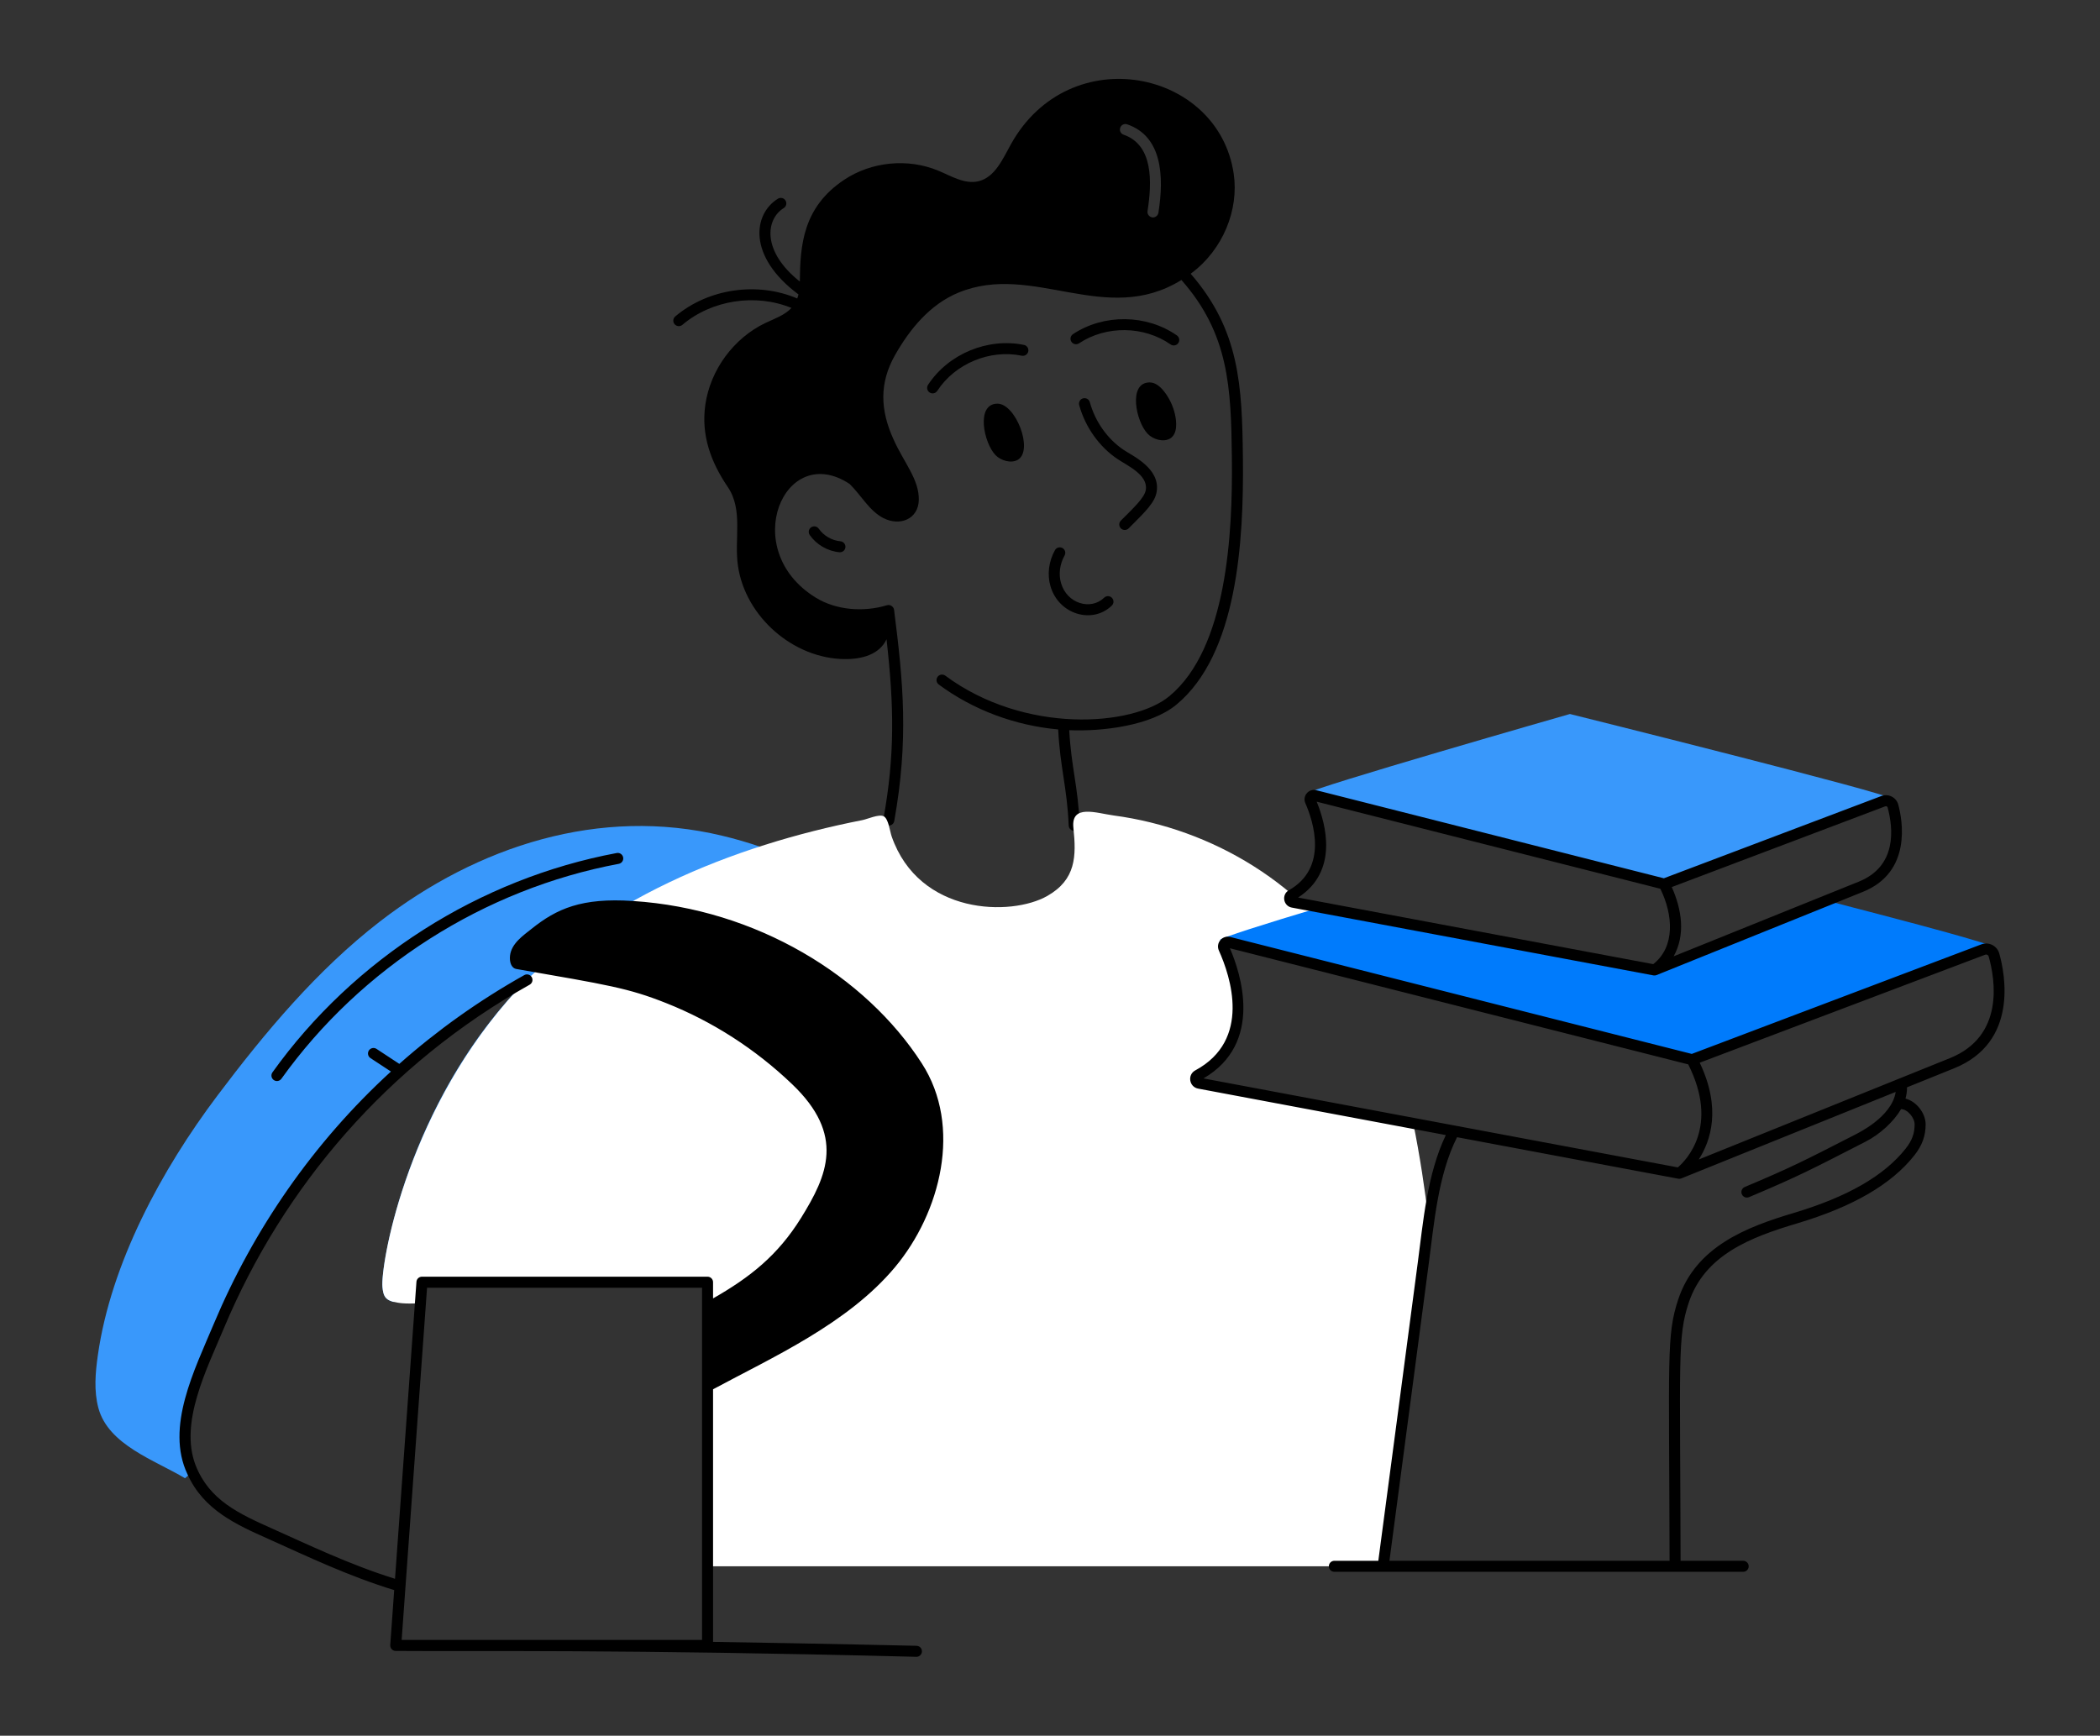 <svg xmlns="http://www.w3.org/2000/svg" viewBox="33.804 58.279 282.393 233.442" id="Student"><rect x="33.804" y="58.279" width="282.393" height="233.442" fill="#333333" stroke="none"/><g fill="#000000" class="color000000 svgShape"><g fill="#000000" class="color000000 svgShape"><path d="M200.942,119.925c-0.108-9.8-0.436-17.247-7.025-24.829    c4.409-3.247,6.49-8.66,5.789-13.439c-2.048-14.002-22.04-18.124-29.939-4.018    c-1.115,2.004-2.152,4.472-4.373,5.014c-1.856,0.444-3.662-0.691-5.419-1.421    c-4.077-1.698-8.993-1.224-12.665,1.234c-5.55,3.7-5.907,8.829-5.95,13.678    c-5.135-4.071-4.589-8.381-2.168-9.88c0.348-0.216,0.455-0.672,0.24-1.02    c-0.217-0.349-0.673-0.453-1.02-0.24c-3.33,2.062-4.125,7.747,2.765,12.872    c-0.044,0.187-0.103,0.368-0.169,0.546c-5.335-2.287-11.967-1.344-16.402,2.419    c-0.312,0.265-0.35,0.731-0.085,1.044c0.265,0.311,0.731,0.35,1.044,0.085    c3.964-3.365,9.873-4.245,14.671-2.273c-0.913,0.977-2.285,1.444-3.518,2.026    c-4.264,2.043-7.393,6.308-8.065,10.986c-0.592,4.096,0.75,7.729,3.011,11.056    c2.122,3.119,0.839,7.028,1.382,10.661c1.017,6.831,7.453,12.437,14.352,12.497    c2.266,0.026,4.665-0.595,5.62-2.672c1.023,9.067,1.129,15.559-0.419,24.189    c-0.082,0.454,0.267,0.871,0.729,0.871c0.352,0,0.663-0.251,0.728-0.609    c1.952-10.886,1.222-18.642-0.024-28.41c-0.053-0.415-0.513-0.747-0.949-0.615    c-3.124,0.949-6.815,0.688-9.594-1.026c-10.449-6.433-4.218-21.119,4.58-15.273    c1.595,1.578,2.624,3.598,4.531,4.583c2.215,1.124,4.696,0.146,4.758-2.438    c0.054-2.784-1.986-4.99-3.396-8.144c-1.806-3.968-1.925-7.571,0.188-11.322    c1.994-3.524,4.719-6.851,8.558-8.43c10.002-4.115,19.775,4.627,29.966-1.693    c6.398,7.262,6.68,14.439,6.785,24.005c0.11,10.078-0.632,25.552-8.425,31.986    c-4.906,4.048-19.431,5.138-30.112-2.774c-0.327-0.245-0.791-0.174-1.035,0.154    c-0.243,0.328-0.175,0.792,0.154,1.035c4.657,3.45,10.306,5.524,16.06,6.042    c0.264,5.184,1.193,7.748,1.417,12.932c0.018,0.432,0.403,0.738,0.771,0.707    c0.408-0.018,0.725-0.362,0.707-0.771c-0.227-5.29-1.131-7.727-1.408-12.766    c4.419,0.191,10.96-0.589,14.388-3.416    C200.211,146.272,201.064,131.076,200.942,119.925z M184.446,75.458    c0.128-0.385,0.552-0.592,0.938-0.454c4.718,1.618,4.968,7.009,4.195,11.895    c-0.074,0.441-0.528,0.691-0.849,0.612c-0.405-0.069-0.681-0.444-0.612-0.849    c0.612-3.948,0.766-8.883-3.218-10.266    C184.514,76.267,184.307,75.843,184.446,75.458z" fill="#000000" class="color000000 svgShape"></path><path fill="#3998fb" d="M150.203,179.824L86.762,233.383c-0.049,0-0.089-0.02-0.138-0.03      c-1.066-0.306-1.283-0.849-1.392-1.974      c-0.267-2.845,3.341-25.219,19.436-41.31      c-18.907,10.61-33.176,26.901-41.419,46.512      c-2.468,5.906-6.452,13.603-3.563,19.663l-1.007,0.849      c-4.047-2.428-10.315-4.472-11.648-9.456c-0.612-2.3-0.405-4.728-0.069-7.088      c1.757-12.378,8.578-24.954,16.06-34.894      c6.406-8.508,13.395-16.889,21.874-23.443      c13.158-10.157,29.564-15.487,46.028-11.529      C137.782,172.317,144.758,175.381,150.203,179.824z" class="colorfbec39 svgShape"></path><path fill="#ffffff" d="M225.923,222.515c-0.035,0.246-1.292,10.104-6.12,46.423h-90.24      c0.04-0.158-0.02-0.464,0.02-0.622v-31.34      c0-1.032,0.192-2.723-0.632-3.415v-2.833H90.543l-0.207,2.823      c-2.275,0.122-2.863-0.024-3.711-0.198c-1.066-0.306-1.283-0.849-1.392-1.974      c-0.267-2.842,2.978-22.553,16.83-38.517      c11.679-13.46,30.385-20.886,47.706-24.282      c0.671-0.128,2.231-0.849,2.872-0.513c0.642,0.345,0.819,1.984,1.066,2.704      c3.693,10.61,16.092,10.773,20.936,8.005      c3.85-2.201,3.909-5.33,3.504-9.16c-0.346-3.238,3.099-1.974,5.429-1.658      c13.176,1.762,25.972,9.27,33.186,21.548l-17.708-4.491      c-0.464-0.119-0.869,0.355-0.671,0.8c1.451,3.218,4.768,12.625-3.494,17.077      c-0.474,0.257-0.365,0.977,0.178,1.076l28.784,5.4      C224.695,213.456,225.457,218.501,225.923,222.515z" class="colore5dfdf svgShape"></path><path fill="#007bfc" d="M301.574,185.578c-0.651,0.652-40.234,15.221-40.234,15.221      l-63.5-16.089c0.148-0.306,5.992-2.152,13.494-4.402l44.952,8.43l23.138-9.338      C291.427,182.508,301.851,185.302,301.574,185.578z" class="color0200f6 svgShape"></path><path fill="#3998fb" d="M209.536,165.004c0.329-0.658,35.38-10.696,35.38-10.696      s43.608,10.861,43.115,11.355c-0.494,0.494-30.444,11.519-30.444,11.519      L209.536,165.004z" class="colorfbec39 svgShape"></path><path d="M71.646 203.364c10.723-14.981 27.258-25.517 45.364-28.904.402-.075.667-.462.592-.863-.075-.402-.462-.668-.863-.592-18.479 3.457-35.354 14.209-46.296 29.498-.238.332-.162.795.171 1.032C70.94 203.771 71.405 203.701 71.646 203.364zM184.531 128.295c-.289.288-.289.757 0 1.047.289.289.758.289 1.047 0 2.363-2.359 3.548-3.515 3.771-4.952.487-3.12-3.26-4.806-4.444-5.602-2.169-1.457-3.826-3.796-4.549-6.416-.108-.393-.509-.622-.911-.517-.394.108-.625.517-.517.911.815 2.956 2.692 5.599 5.15 7.25 1.336.9 4.123 2.127 3.808 4.146C187.722 125.216 186.22 126.607 184.531 128.295zM172.079 105.543c.082-.4-.176-.792-.576-.875-4.876-.997-10.183 1.205-12.905 5.373-.224.343-.127.802.215 1.025.343.223.801.127 1.025-.215 2.397-3.671 7.073-5.614 11.366-4.732C171.607 106.198 171.996 105.943 172.079 105.543zM192.067 103.393c-4.081-2.852-9.828-2.923-13.978-.173-.341.226-.434.686-.208 1.026s.685.432 1.026.208c3.653-2.424 8.718-2.359 12.312.151.331.233.795.155 1.03-.183C192.484 104.089 192.402 103.627 192.067 103.393zM167.911 112.569c-2.904.039-1.833 5.275-.228 6.931.697.719 2.107 1.168 3.024.595C172.803 118.787 170.372 112.536 167.911 112.569zM191.176 117.239c1.003-.626.853-2.254.627-3.248-.257-1.13-.771-2.201-1.493-3.108-.486-.61-1.151-1.181-1.931-1.171-2.904.039-1.833 5.276-.227 6.931C188.849 117.363 190.259 117.812 191.176 117.239zM176.675 131.985c-.357-.199-.808-.071-1.007.286-.844 1.513-1.063 3.282-.604 4.853 1.112 3.814 5.648 5.132 8.248 2.605.294-.285.3-.754.016-1.047-.285-.293-.754-.301-1.047-.016-1.775 1.723-4.981.835-5.795-1.958-.35-1.193-.176-2.548.476-3.717C177.16 132.635 177.032 132.184 176.675 131.985zM143.905 129.386c-.233-.333-.694-.416-1.031-.182-.335.234-.416.696-.182 1.031.913 1.305 2.405 2.171 3.992 2.318.423.035.768-.274.806-.669.038-.407-.262-.768-.669-.806C145.661 130.972 144.572 130.339 143.905 129.386zM157.754 201.283c-7.538-11.712-22.214-20.76-38.852-21.825-6.886-.458-10.218 1.026-13.612 3.741-1.095.878-2.714 1.954-2.902 3.613-.087.773.124 1.676.878 1.796 12.302 2.144 14.978 2.54 20.137 4.59 6.169 2.448 11.944 6.139 16.909 10.887 7.181 6.851 4.754 12.287 1.214 17.995-3.148 5.069-6.884 8-11.835 10.829v-2.182c0-.409-.331-.74-.74-.74H90.543c-.388 0-.71.299-.738.686l-2.882 39.946c-6.145-1.91-12.058-4.766-16.414-6.708-4.601-2.053-8.566-3.864-10.408-8.583-2.194-5.72 1.505-12.895 3.831-18.459 7.983-19.001 22.007-35.443 41.099-46.154.356-.2.483-.651.283-1.008-.199-.355-.651-.485-1.008-.283-6.049 3.394-11.677 7.398-16.804 11.94l-3.067-2.016c-.34-.223-.801-.128-1.025.213-.224.342-.129.801.213 1.025l2.751 1.808c-10.443 9.553-18.487 21.243-23.806 33.903-2.602 6.21-6.55 13.938-3.557 20.25 2.151 4.814 6.597 6.798 10.896 8.716 5.352 2.402 10.818 5.017 16.907 6.874l-.533 7.391c-.03.421.302.793.738.793 11.104.085 30.154-.23 70.002.79.006 0 .012 0 .018 0 .401 0 .73-.32.74-.723.01-.409-.313-.748-.723-.758-.251-.006-12.772-.3-27.365-.528 0-7.788 0-26.284 0-33.972 8.015-4.318 18.112-8.822 24.46-16.415C160.277 221.379 163.258 209.789 157.754 201.283zM87.815 278.84c.522-7.237-1.552 21.527 3.416-47.371h36.979v47.371C126.589 278.84 89.191 278.84 87.815 278.84zM302.654 186.521c-.291-1.038-1.408-1.609-2.418-1.227l-38.934 14.731-62.065-15.729c-1.066-.268-1.978.808-1.528 1.822 1.572 3.486 4.41 12.035-3.172 16.122-1.092.59-.828 2.232.394 2.453l33.297 6.247c-2.538 5.307-3.05 11.763-3.769 17.134-1.794 13.718-3.503 26.402-5.309 40.123h-5.912c-.409 0-.74.331-.74.74s.331.74.74.74h54.979c.409 0 .74-.331.74-.74s-.331-.74-.74-.74h-8.42c-.055-27.141-.432-30.077 1.082-34.671 2.141-6.497 8.361-8.846 14.55-10.695 7.54-2.253 12.709-5.249 15.801-9.16 1.054-1.331 1.522-2.619 1.521-4.178-.001-1.497-1.247-3.097-2.71-3.459.14-.5.21-1.008.208-1.518l6.325-2.553C305.263 198.461 303.424 189.258 302.654 186.521zM199.192 185.814l61.635 15.619c4.204 8.35-.276 12.894-1.401 13.855l-63.788-11.968C203.783 198.582 200.615 189.099 199.192 185.814zM283.3 210.865c-6.949 3.565-8.6 4.412-14.874 7.06-.376.158-.553.593-.394.97.158.375.591.553.97.394 6.682-2.819 8.323-3.693 15.674-7.465 1.929-.984 3.784-2.69 4.772-4.375.875.01 1.821 1.17 1.821 2.049.002 1.218-.357 2.192-1.201 3.258-2.897 3.664-7.825 6.496-15.063 8.66-6.275 1.875-13.169 4.477-15.532 11.65-1.596 4.848-1.213 7.661-1.156 35.134h-37.672c1.781-13.538 3.519-26.45 5.282-39.93.722-5.408 1.238-11.933 3.81-17.044l29.75 5.582c.2.038.314-.016.416-.042l28.821-11.632C288.205 208.57 283.452 210.762 283.3 210.865zM296.018 200.592l-33.783 13.635c1.614-2.489 3.072-6.855.135-13.021l38.39-14.525c.2-.073.411.037.469.242C302.108 190.046 303.361 197.632 296.018 200.592z" fill="#000000" class="color000000 svgShape"></path><path d="M207.515,180.344l48.635,9.121c0.136,0.026,0.272,0.011,0.401-0.039       c0.164-0.063,27.655-11.153,27.759-11.196c6.625-2.665,5.319-9.65,4.763-11.723       c-0.258-0.99-1.33-1.528-2.28-1.166l-29.247,11.062l-46.759-11.849       c-1.009-0.238-1.864,0.773-1.453,1.736c1.104,2.524,3.102,8.719-2.217,11.726       C206.105,178.594,206.365,180.128,207.515,180.344z M287.318,166.725       c0.128-0.049,0.285,0.015,0.324,0.162c0.761,2.833,1.269,7.896-3.885,9.97       l-24.89,10.04c1.617-2.913,1.087-6.309-0.257-9.313L287.318,166.725z        M210.861,166.1l46.213,11.711c1.718,3.498,2.033,7.79-0.954,10.141       l-47.761-8.957C213.835,175.476,212.098,169.107,210.861,166.1z" fill="#000000" class="color000000 svgShape"></path></g></g></svg>
